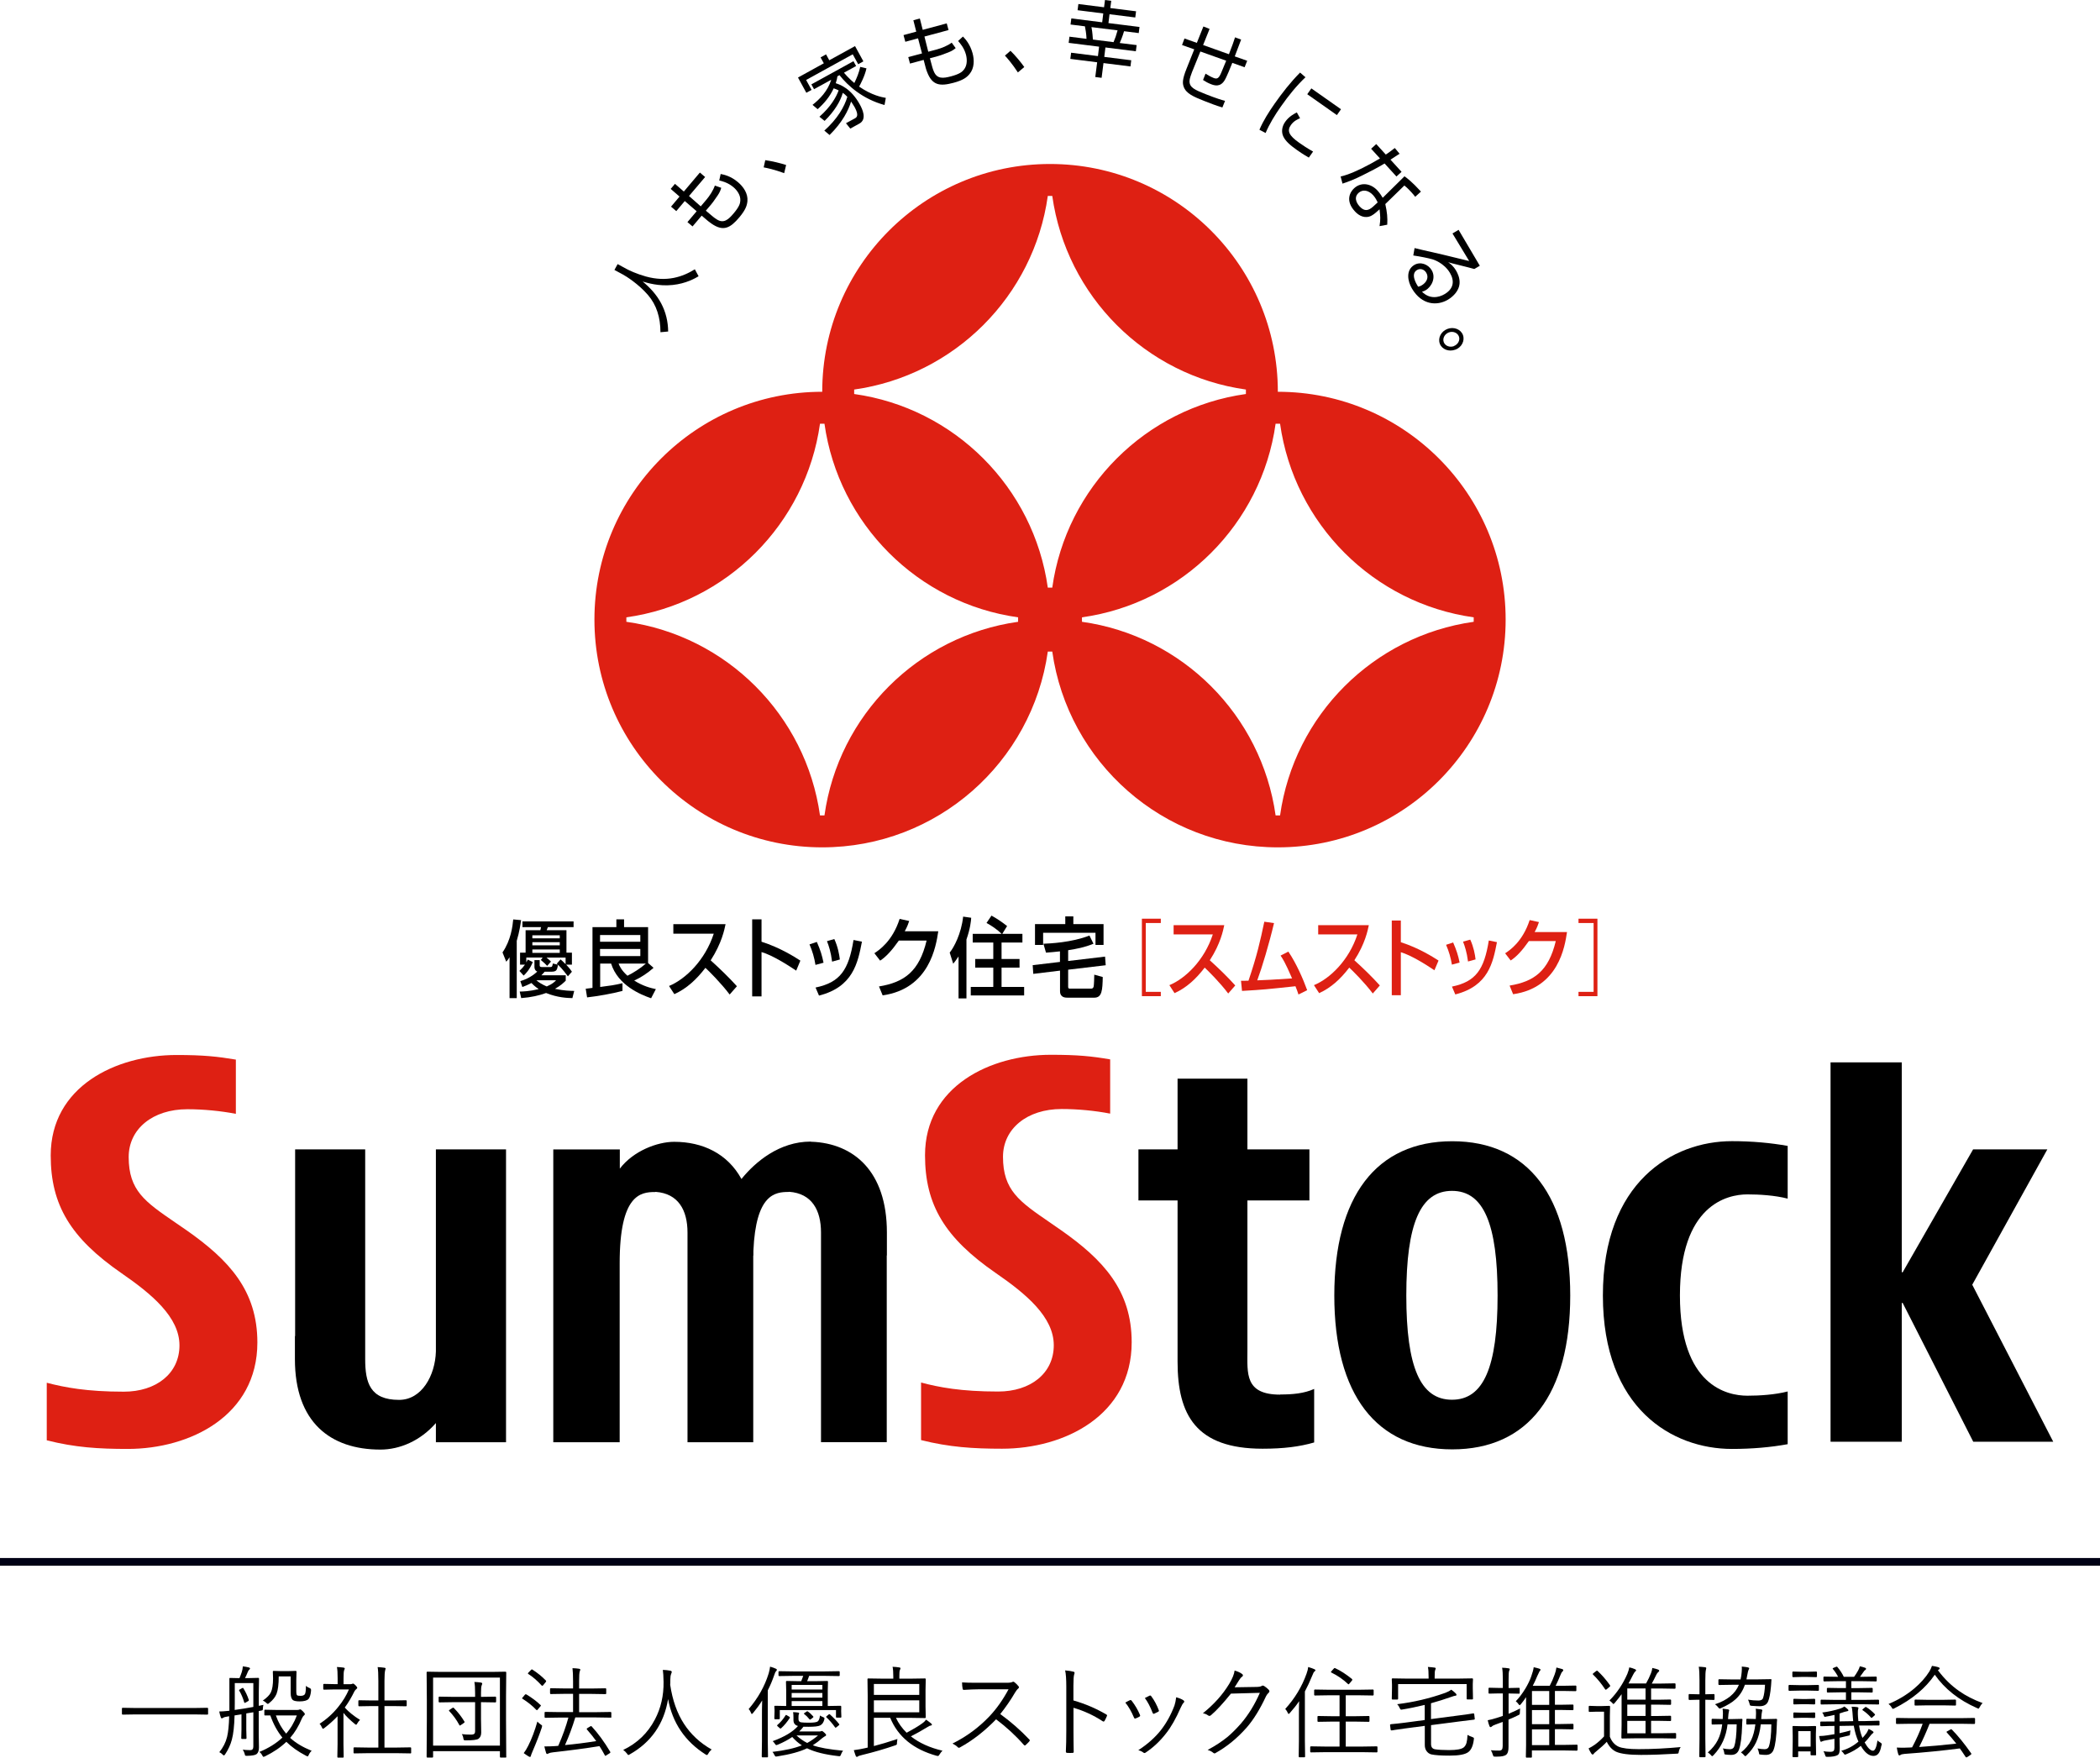 <svg xmlns="http://www.w3.org/2000/svg" viewBox="0 0 291.95 244.38">
  <defs>
    <style>
      .cls-1 {
        fill: #000115;
        stroke: #000115;
        stroke-miterlimit: 10;
        stroke-width: 1.07px;
      }

      .cls-2 {
        fill: #de2013;
      }
    </style>
  </defs>
  <g>
    <g>
      <g>
        <path class="cls-2" d="M147.47,171.01l-1.6-1.11c-4.14-2.84-6.43-4.41-6.43-9.06,0-3.91,3.35-6.65,8.15-6.65,2.26,0,4.64.23,6.75.64v-7.54c-2.57-.44-4.5-.64-8.24-.64-8.43,0-17.5,4.37-17.5,13.97,0,6.9,2.76,11.49,9.86,16.39,4.18,2.88,8.04,6.09,8.04,10.02s-3.25,6.44-7.73,6.44c-5.17,0-8.22-.59-10.72-1.25v8c3.94.99,7.24,1.2,11.26,1.2,8.68,0,18.02-4.63,18.02-14.8,0-7.23-3.95-11.47-9.87-15.62Z"/>
        <path class="cls-2" d="M25.92,171.04l-1.61-1.11c-4.14-2.84-6.42-4.4-6.42-9.06,0-3.92,3.35-6.65,8.15-6.65,2.23,0,4.62.23,6.75.64v-7.54c-2.58-.43-4.51-.64-8.24-.64-8.43,0-17.5,4.37-17.5,13.97,0,6.89,2.77,11.48,9.86,16.38,4.17,2.88,8.04,6.09,8.04,10.02s-3.26,6.44-7.73,6.44c-5.17,0-8.22-.59-10.72-1.24v8c3.93,1,7.23,1.2,11.26,1.2,8.68,0,18.02-4.63,18.02-14.8,0-7.23-3.95-11.47-9.87-15.62Z"/>
        <path d="M201.9,158.67c-10.57,0-16.4,7.69-16.4,21.45s5.83,21.39,16.4,21.39,16.4-7.64,16.4-21.39-5.83-21.45-16.4-21.45ZM201.86,194.61c-4.39,0-6.35-4.51-6.35-14.49s1.96-14.55,6.35-14.55,6.34,4.57,6.34,14.55-1.96,14.49-6.34,14.49Z"/>
        <path d="M222.84,180.12c0,15.75,9.66,21.33,17.94,21.33,2.8,0,5.4-.23,7.75-.66v-7.33c-1.78.46-3.95.59-5.6.59-2.81,0-9.38-1.36-9.38-13.94s6.56-14.05,9.38-14.05c1.65,0,3.83.13,5.6.59v-7.33c-2.36-.42-4.95-.66-7.75-.66-8.28,0-17.94,5.7-17.94,21.45Z"/>
        <polygon points="274.19 178.62 284.63 159.8 274.31 159.8 264.52 176.88 264.39 176.88 264.39 147.7 254.49 147.7 254.49 200.45 264.39 200.45 264.39 181.16 264.52 181.16 274.33 200.45 285.45 200.45 274.19 178.62"/>
        <path d="M60.6,159.8v28.1c-.1,3.34-1.96,6.73-5.12,6.73-4.04,0-4.71-2.39-4.71-5.68v-29.15h-9.74v25.96h-.03v3.2c0,8.79,4.94,12.58,11.89,12.58,2.7,0,5.57-1.23,7.71-3.69v2.67s9.75,0,9.75,0v-40.72h-9.75Z"/>
        <path d="M177.98,193.9c-4.96,0-4.56-2.97-4.56-6.16v-20.84h8.62v-7.1h-8.62v-9.83h-9.71v9.83h-5.44v7.1h5.44v22.42c0,7.39,2.55,12.1,11.82,12.1,2.9,0,5.14-.28,7.17-.87v-7.44c-1.41.63-2.97.77-4.71.77Z"/>
        <path d="M112.86,158.76l-.17-.04c-4.33,0-7.68,2.81-9.61,5.2-1.94-3.54-5.4-5.17-9.35-5.17-2.35,0-5.69,1.27-7.56,3.73v-2.67h-9.25v40.71h9.23v-24.85c-.01-9.6,2.9-9.94,4.93-9.94l.08-.02c3.14.23,4.42,2.54,4.42,5.66v29.15h9.14v-25.74c0-.07,0-.15,0-.22h.02v-.65c.34-7.89,3.01-8.19,4.9-8.19l.08-.02c3.14.23,4.42,2.54,4.42,5.66v29.15h9.14v-25.96h.02v-3.2c0-8.52-4.63-12.38-10.46-12.61Z"/>
      </g>
      <g>
        <path class="cls-2" d="M177.65,54.47c0-17.49-14.18-31.67-31.67-31.67s-31.67,14.18-31.67,31.67c-17.49,0-31.67,14.18-31.67,31.67s14.18,31.67,31.67,31.67c15.98,0,29.19-11.83,31.36-27.22h0c.1,0,.21,0,.31,0s.21,0,.31,0h0c2.17,15.38,15.38,27.22,31.36,27.22,17.49,0,31.67-14.18,31.67-31.67s-14.18-31.67-31.67-31.67ZM141.54,86.45c-13.94,1.96-24.97,12.98-26.92,26.92-.1,0-.21,0-.31,0s-.21,0-.31,0c-1.96-13.94-12.98-24.97-26.92-26.92,0-.1,0-.21,0-.31s0-.21,0-.31c13.94-1.95,24.96-12.98,26.92-26.92.1,0,.21,0,.31,0s.21,0,.31,0c1.96,13.94,12.98,24.97,26.92,26.92,0,.1,0,.21,0,.31s0,.21,0,.31ZM146.29,81.7c-.1,0-.21,0-.31,0s-.21,0-.31,0c-1.96-13.94-12.98-24.97-26.92-26.92,0-.1,0-.21,0-.31s0-.21,0-.31c13.94-1.96,24.97-12.98,26.92-26.92.1,0,.21,0,.31,0s.21,0,.31,0c1.96,13.94,12.98,24.97,26.92,26.92,0,.1,0,.21,0,.31s0,.21,0,.31c-13.94,1.95-24.97,12.98-26.92,26.92ZM177.96,113.37c-.1,0-.21,0-.31,0s-.21,0-.31,0c-1.96-13.94-12.98-24.97-26.92-26.92,0-.1,0-.21,0-.31s0-.21,0-.31c13.94-1.95,24.97-12.98,26.92-26.92.1,0,.21,0,.31,0s.21,0,.31,0c1.96,13.94,12.98,24.97,26.92,26.92,0,.1,0,.21,0,.31s0,.21,0,.31c-13.94,1.96-24.97,12.98-26.92,26.92Z"/>
        <path d="M85.87,36.72l1.23.67c.35.19,1.37.68,2.69,1.05,2.93.81,5.12.05,6.81-1l.52.97c-.48.28-1.75,1.02-3.61,1.21-1.93.21-3.55-.3-4.17-.48,1.05.85,1.95,1.86,2.57,3.02.66,1.23.97,2.59.98,3.93l-1.07.1c0-2.05-.55-3.8-1.73-5.17-1.32-1.54-3.08-2.63-3.45-2.83l-1.22-.66.45-.82Z"/>
        <path d="M93.23,26.28l.61-.72,1.23,1.07,2.23-2.64.73.62-2.24,2.64,1.63,1.44.78-.92c.44-.52.96-1.3,1.18-1.97l.89.31c-.07.24-.18.61-.51,1.08-.61.88-.67.97-.89,1.23l-.74.87c1.02.87,1.16.99,1.53,1.22.94.59,1.58.05,2.33-.84.77-.91.91-1.37.93-1.76.06-.82-.51-1.51-.96-1.89-.73-.62-1.54-.83-1.97-.93l.2-.9c.44.09,1.39.27,2.42,1.15.75.64,1.39,1.57,1.3,2.61-.05.58-.23,1.2-1.13,2.27-1.25,1.48-2.21,2.02-3.88.86-.34-.23-.44-.32-1.35-1.1l-1.27,1.5-.71-.6,1.28-1.51-1.65-1.42-1.18,1.4-.73-.62,1.18-1.4-1.23-1.07Z"/>
        <path d="M109.01,24.07c-1.36-.5-2.36-.71-2.84-.8l.22-1c.95.13,2.14.42,2.9.67l-.27,1.13Z"/>
        <path d="M120.46,9.5c-.22,1.06-.87,2.27-1.02,2.54,1.75,1.21,3.14,1.47,3.71,1.57l-.18.99c-3.05-.83-5.11-2.69-6.26-4.15l-.29.16c-.04.27-.08.5-.23.96.6.2,2.11.7,3.36,2.98.33.61,1.02,2.02-.07,2.63l-1.27.7-.6-.75,1.2-.65c.26-.14.67-.37,0-1.59-.16-.28-.42-.66-.49-.77-.37,1.21-1.17,2.85-2.99,4.65l-.73-.61c1.82-1.62,2.8-3.33,3.2-4.7-.26-.28-.49-.46-.63-.55-.34,1.18-1.15,2.55-2.53,3.9l-.72-.58c1.58-1.4,2.32-2.71,2.67-3.66-.22-.12-.4-.19-.69-.29-.52,1.14-1.32,2.1-2.23,2.9l-.71-.6c1.01-.8,2.11-1.9,2.6-3.49l-2.39,1.31-.37-.67,5.85-3.22.37.67-1.69.93c.63.74,1.14,1.18,1.44,1.43.35-.71.65-1.44.82-2.24l.86.2ZM114.53,8.8l-.45-.82.76-.42.45.82,3.58-1.97,1.16,2.12-.72.4-.76-1.38-6.48,3.57.76,1.38-.73.4-1.16-2.12,3.59-1.98Z"/>
        <path d="M126.97,2.82l.91-.25.4,1.58,3.34-.9.25.93-3.35.9.53,2.11,1.17-.31c.66-.18,1.53-.52,2.09-.95l.55.76c-.19.16-.5.4-1.03.6-1,.38-1.11.42-1.44.51l-1.11.3c.34,1.3.39,1.48.56,1.87.44,1.02,1.27.94,2.39.64,1.15-.31,1.53-.61,1.77-.92.52-.64.44-1.53.29-2.1-.25-.93-.8-1.56-1.09-1.89l.67-.62c.31.32.98,1.02,1.34,2.32.26.95.25,2.09-.42,2.89-.37.45-.87.86-2.22,1.22-1.87.5-2.96.4-3.68-1.5-.15-.38-.18-.51-.48-1.68l-1.9.51-.24-.9,1.91-.51-.55-2.1-1.77.48-.25-.93,1.77-.48-.4-1.58Z"/>
        <path d="M141.51,10.07c-.79-1.21-1.47-1.98-1.8-2.34l.77-.67c.69.67,1.47,1.62,1.92,2.26l-.89.75Z"/>
        <path d="M151.94,5.51c-.07-1.06-.15-1.5-.2-1.74l3.63.45c-.19.71-.33,1.09-.56,1.64l-2.87-.36ZM153.62,0l-.13,1.01-3.57-.45-.11.86,3.57.45-.15,1.23-4.29-.54-.11.85,2,.25c.08.39.2,1.05.22,1.74l-2.37-.3-.11.86,4.23.53-.16,1.31-3.73-.47-.11.86,3.73.47-.26,2.05.88.11.26-2.05,3.75.47.11-.86-3.75-.47.16-1.31,4.23.53.11-.86-2.35-.29c.09-.21.4-.93.6-1.64l2.04.26.11-.85-4.32-.54.15-1.23,3.58.45.11-.86-3.58-.45.13-1.01-.88-.11Z"/>
        <path d="M172.54,5.52c-.14.37-.75,1.99-.88,2.32l1.73.61-.36.9-1.71-.61c-.23.57-.81,2.04-1.1,2.47-.59.92-1.38.68-1.87.49-.39-.15-.76-.35-1.1-.58l.35-.88c.22.14.68.42,1.08.58.49.2.75.15,1.12-.76.23-.54.44-1.08.67-1.62l-3.59-1.28-1.16,2.86c-.1.26-.35.92-.35,1.25-.02.91.77,1.23,2.24,1.82,1.57.62,2.25.81,2.7.93l-.37.92c-.85-.25-1.68-.57-2.51-.9-1.52-.6-2.56-1.05-2.88-2.01-.16-.47-.18-1.01.39-2.44l1.09-2.73-1.7-.6.34-.91,1.72.61.91-2.28.86.34-.9,2.24,3.59,1.28c.46-1.16.68-1.82.85-2.35l.86.32Z"/>
        <path d="M181.49,10.74c-1.24,1.18-2.33,2.52-3.43,4.09-.81,1.15-1.59,2.42-2.11,3.66l-.86-.45c.54-1.27,1.29-2.44,2.08-3.58,1.08-1.54,2.24-3.03,3.57-4.37l.75.65ZM186.43,15.19l-.57.81-4.12-2.9.57-.81,4.12,2.9ZM180.74,16.44c-.29.12-.87.36-1.28.95-.57.81-.25,1.46,1.12,2.43.43.31,1.19.82,1.97,1.25l-.59.84c-.3-.17-.79-.45-1.62-1.03-1.01-.71-1.66-1.29-1.95-1.95-.25-.57-.2-1.31.28-1.99.53-.76,1.28-1.13,1.62-1.31l.45.81Z"/>
        <path d="M190.91,28.71c-.68.62-1.24.7-1.89-.01-.13-.14-1-1.1-.15-1.88.56-.51,1.36-.41,2.03.32.34.38.51.75.63,1l-.62.57ZM193.91,20.58c-.61.47-.87.66-1.25.91l-1.33-1.46-.71.65,1.23,1.35c-.83.5-1.69.96-2.55,1.39-1.7.82-2.41,1-2.92,1.12l.26.99c.54-.18,1.54-.52,2.77-1.15,1.05-.52,2.09-1.05,3.08-1.65l1.65,1.81.71-.65-1.54-1.69c.12-.09.78-.52.93-.61.07-.05.13-.09.34-.21l-.66-.79ZM197.54,26.63c-1.28-1.4-1.94-1.87-2.28-2.12l-3.03,2.99c-.15-.25-.39-.64-.72-1-.85-.94-2.22-1.27-3.25-.33-.56.51-1.27,1.72.09,3.2.34.38,1.06.99,1.97.75.47-.12.89-.5,1.21-.79l.26-.23c.11,1,.15,1.35,0,2.34l1.07-.2c.05-.99-.01-1.68-.27-2.87l2.65-2.58c.17.14.44.35.97.93.24.26.34.39.54.64l.79-.72Z"/>
        <path d="M197.15,39.86c-.29-.46-1.07-1.77-.15-2.32.43-.25.98-.13,1.29.39.38.64.05,1.34-.65,1.75-.18.11-.28.14-.5.18ZM202.77,31.96l-.84.5,2.32,3.83-.34-.08-3.29-.8c-3.13-.71-3.48-.8-3.96-.92l-.18,1.03c.95.14,2.07.36,2.69.54.08.02,1.57.48,2.4,1.87.66,1.11.55,2.2-.73,2.96-.81.48-2.07.75-3.15-.33.2-.06.34-.11.51-.21.85-.5,1.45-1.75.84-2.78-.48-.82-1.55-1.24-2.41-.74-1.2.71-.96,2.24-.33,3.3,1.37,2.31,3.5,2.42,4.99,1.54.86-.51,1.54-1.33,1.62-2.2.08-.8-.28-1.49-.46-1.81-.43-.73-.82-.99-1.12-1.2.41.12.57.16,1.98.51.51.12,1.14.29,1.65.43l.77-.45-2.95-4.99Z"/>
        <path d="M202.14,48.12c-.58.22-1.22-.02-1.42-.54-.2-.53.11-1.13.69-1.36.57-.22,1.21.03,1.41.55.2.52-.12,1.12-.69,1.34ZM202.33,48.62c.88-.33,1.35-1.26,1.05-2.05-.3-.8-1.28-1.17-2.15-.84-.89.34-1.36,1.26-1.06,2.06.3.79,1.27,1.16,2.16.82Z"/>
      </g>
      <line class="cls-1" y1="217.15" x2="291.95" y2="217.15"/>
      <g>
        <path d="M28.93,238.28c0,.07-.04.11-.11.11l-1.85-.03h-8.06l-1.85.03c-.07,0-.11-.04-.11-.11v-.73c0-.07.04-.11.11-.11l1.85.03h8.06l1.85-.03c.07,0,.11.04.11.11v.73Z"/>
        <path d="M36.62,237.03c-.05.21-.07.37-.07.48,0,.15-.02.23-.05.26-.02.02-.1.05-.25.07-.05.01-.15.03-.28.05v3.19l.03,1.88c0,.44-.11.75-.33.92-.2.15-.63.22-1.32.24-.15,0-.23-.01-.26-.04-.02-.02-.05-.1-.07-.22-.05-.2-.14-.4-.27-.6.3.04.59.06.85.06.07,0,.15,0,.23,0,.26,0,.39-.17.39-.5v-4.76l-.98.16v2.25l.03,1.17c0,.09-.04.13-.11.13h-.52c-.06,0-.1-.04-.1-.13l.03-1.17v-2.12l-.96.15c-.04,1.45-.16,2.58-.38,3.38-.18.69-.49,1.36-.92,2.01-.07.11-.13.17-.18.17-.04,0-.09-.03-.15-.09-.14-.15-.3-.27-.49-.36.53-.65.89-1.35,1.08-2.13.16-.66.26-1.62.29-2.86l-.2.03c-.31.04-.52.1-.64.18-.08.05-.14.08-.17.08-.07,0-.13-.05-.16-.16-.08-.21-.15-.48-.21-.8.3,0,.68-.02,1.13-.07l.28-.03v-4.45c-.01-.07.02-.11.08-.11l1.32.03c.09-.21.2-.49.32-.84.08-.25.13-.52.15-.8.28.03.56.08.84.15.1.04.16.08.16.14s-.04.12-.12.18c-.07.05-.13.15-.18.28-.15.38-.29.67-.4.88h.53l1.3-.03c.08,0,.12.04.12.11l-.03,1.81v1.97c.28-.05.49-.1.64-.14ZM35.22,237.32v-3.32h-2.58v2.82c0,.42,0,.72-.01.92.88-.12,1.75-.26,2.59-.42ZM34.58,236.31s.02.07.02.08c0,.04-.03.07-.1.12l-.28.16c-.1.06-.17.09-.2.09s-.05-.03-.07-.08c-.18-.62-.41-1.16-.69-1.62-.02-.04-.03-.06-.03-.08s.04-.05.13-.1l.29-.17c.06-.03.1-.04.11-.04.02,0,.05.02.07.05.31.5.56,1.02.74,1.57ZM43.33,243.42c-.18.16-.31.35-.4.56-.07.15-.12.22-.17.22-.02,0-.09-.03-.23-.1-1.1-.58-2.01-1.22-2.72-1.93-.8.77-1.78,1.44-2.95,2.01-.11.05-.19.08-.23.08-.05,0-.1-.07-.17-.2-.11-.22-.25-.38-.4-.48,1.28-.53,2.35-1.2,3.2-2-.69-.84-1.25-1.86-1.68-3.08h-.71c-.08.01-.12-.02-.12-.1v-.58c0-.07.04-.11.12-.11l1.62.03h2.81c.13,0,.23-.01.29-.04.06-.03.11-.04.16-.04.06,0,.18.09.36.27.18.18.27.3.27.38s-.04.14-.13.2c-.09.07-.19.21-.29.44-.44,1.05-.98,1.94-1.62,2.67.73.68,1.72,1.28,2.99,1.8ZM43.24,235.08c-.05.57-.18.95-.36,1.15-.22.21-.63.32-1.22.32-.45,0-.76-.06-.92-.17-.22-.16-.33-.49-.33-.99v-2.31h-1.66c0,1.11-.11,1.91-.3,2.41-.18.45-.51.88-1,1.27-.1.09-.17.14-.21.14-.06,0-.13-.05-.23-.15-.14-.14-.3-.24-.47-.31.58-.41.95-.79,1.11-1.13.21-.43.31-1.08.31-1.96l-.03-.93c0-.07.04-.11.11-.11l1.04.03h.95l1.07-.03c.08,0,.12.04.12.11l-.03,1.19v1.52c0,.32.04.51.11.57.08.05.24.08.48.08.31,0,.51-.08.61-.24.09-.15.14-.54.14-1.15.11.11.29.22.54.32.11.05.17.13.17.24,0,.03,0,.07,0,.12ZM41.27,238.5h-2.92c.35.99.83,1.83,1.43,2.53.64-.72,1.13-1.56,1.49-2.53Z"/>
        <path d="M50.06,239.12c-.15.13-.28.3-.4.51-.05.11-.1.16-.15.16-.05,0-.11-.03-.18-.1-.67-.55-1.2-1.06-1.58-1.55v4.36l.03,1.75c0,.08-.04.12-.12.12h-.65c-.07,0-.11-.04-.11-.12l.03-1.75v-3.89c-.58.61-1.19,1.15-1.83,1.64-.1.07-.17.11-.2.11-.04,0-.09-.06-.14-.18-.1-.24-.22-.41-.33-.52.98-.63,1.85-1.41,2.6-2.35.62-.76,1.11-1.56,1.48-2.42h-2.03l-1.43.03c-.07,0-.11-.04-.11-.11v-.57c0-.08.04-.12.11-.12l1.43.03h.46v-.8c0-.74-.03-1.27-.1-1.58.3.01.6.04.91.08.12.02.18.06.18.12,0,.04-.03.13-.09.27-.05.12-.08.49-.08,1.09v.83h.95c.12,0,.2-.02.25-.05.05-.02.1-.03.12-.03.08,0,.2.08.35.24.16.17.24.28.24.33,0,.06-.04.12-.12.18-.11.08-.2.19-.28.33-.4.82-.84,1.57-1.34,2.25.55.61,1.26,1.18,2.13,1.72ZM57.17,243.67c0,.07-.04.11-.11.11l-1.92-.03h-3.95l-1.92.03c-.08,0-.12-.04-.12-.11v-.62c0-.07.04-.11.12-.11l1.92.03h1.41v-5.77h-.88l-1.79.03c-.07,0-.11-.04-.11-.11v-.61c0-.08.04-.12.11-.12l1.79.03h.88v-2.72c0-.91-.03-1.55-.1-1.92.36.02.67.05.94.09.11.01.17.05.17.11,0,.03-.02.11-.06.24-.06.2-.1.68-.1,1.45v2.75h1.19l1.79-.03c.07,0,.11.04.11.12v.61c0,.07-.04.11-.11.11l-1.79-.03h-1.19v5.77h1.68l1.92-.03c.07,0,.11.04.11.11v.62Z"/>
        <path d="M70.4,244.25c0,.07-.04.11-.11.11h-.68c-.07,0-.11-.04-.11-.11v-.78h-9.29v.78c0,.07-.04.11-.11.11h-.68c-.07,0-.11-.04-.11-.11l.03-5.2v-2.8l-.03-3.72c0-.07.04-.11.11-.11l1.94.03h6.97l1.94-.03c.07,0,.11.04.11.11l-.03,3.32v3.21l.03,5.2ZM69.5,242.7v-9.46h-9.29v9.46h9.29ZM68.97,236.58c0,.07-.04.11-.11.11l-1.92-.03h-.07v2.33l.03,1.88c0,.4-.12.69-.38.88-.23.15-.81.22-1.75.22-.15,0-.25-.01-.27-.04-.03-.03-.06-.1-.08-.22-.03-.23-.1-.44-.22-.61.39.05.81.07,1.26.07.24,0,.39-.04.47-.11.08-.07.12-.2.12-.39v-4.01h-3.06l-1.9.03c-.07,0-.11-.04-.11-.11v-.58c0-.07.04-.11.11-.11l1.9.03h3.06v-.53c0-.68-.03-1.19-.1-1.54.32.01.62.04.91.08.12.03.18.07.18.13,0,.05-.03.15-.08.28-.06.11-.09.45-.09,1.02v.56h.07l1.92-.03c.07,0,.11.04.11.11v.58ZM64.57,239.36s.02.05.02.07c0,.03-.04.08-.13.14l-.35.24c-.09.06-.15.1-.18.1-.02,0-.05-.02-.07-.07-.38-.71-.85-1.36-1.42-1.96-.02-.02-.03-.04-.03-.06,0-.03.05-.07.14-.13l.32-.21c.08-.04.12-.07.14-.07.02,0,.05.02.08.05.59.6,1.08,1.23,1.48,1.9Z"/>
        <path d="M75.15,237.04s.05.07.05.09-.02.06-.07.11l-.33.39c-.08.1-.13.15-.16.15-.02,0-.05-.02-.08-.05-.54-.57-1.18-1.08-1.91-1.54-.05-.02-.07-.04-.07-.07s.03-.06.08-.12l.29-.35c.05-.06.09-.09.14-.09.02,0,.05,0,.09.02.79.48,1.44.97,1.96,1.47ZM75.32,240.19c-.3.91-.72,2-1.27,3.28-.15.35-.23.56-.24.63-.02.11-.06.17-.12.17-.05,0-.12-.02-.2-.07-.21-.13-.44-.28-.68-.46.2-.25.42-.6.63-1.03.48-.95.9-2.07,1.27-3.36.09.12.25.26.48.42.12.07.18.14.18.19,0,.03-.02.11-.05.22ZM75.88,233.64s.05.07.05.1c0,.04-.03.09-.09.16l-.31.38c-.06.07-.11.11-.14.11-.02,0-.05-.02-.09-.05-.61-.67-1.23-1.21-1.85-1.6-.04-.03-.06-.05-.06-.08s.03-.07.1-.14l.31-.32c.06-.07.11-.1.14-.1.02,0,.05.01.08.03.71.46,1.33.96,1.86,1.51ZM85.01,238.69c0,.08-.03.12-.1.12l-1.98-.03h-2.95c-.42,1.38-.9,2.66-1.43,3.84,1.33-.12,2.78-.3,4.34-.55-.34-.48-.76-1.01-1.28-1.6-.03-.04-.05-.07-.05-.09,0-.04.05-.08.14-.14l.35-.21s.09-.05.12-.05c.02,0,.05.01.08.04.91.99,1.77,2.17,2.58,3.53.02.03.03.06.03.08,0,.04-.04.08-.12.14l-.4.25c-.09.06-.15.1-.18.1-.02,0-.05-.02-.07-.07-.25-.47-.5-.9-.75-1.28-1.79.29-3.94.58-6.45.86-.29.03-.48.08-.57.13-.13.06-.21.1-.23.1-.09,0-.15-.06-.18-.18-.1-.34-.18-.63-.23-.87.55,0,1.02-.01,1.43-.04l.5-.04c.61-1.39,1.08-2.7,1.41-3.93h-1.21l-1.98.03c-.08,0-.12-.04-.12-.12v-.59c0-.07.04-.11.12-.11l1.98.03h1.86v-2.54h-1.2l-1.89.03c-.07,0-.11-.04-.11-.11v-.59c0-.07.04-.11.11-.11l1.89.03h1.2v-1c0-.82-.03-1.43-.08-1.82.37.01.67.04.91.08.11.01.17.05.17.12,0,.05-.02.13-.07.25-.06.17-.09.61-.09,1.34v1.04h1.76l1.9-.03c.07,0,.11.04.11.11v.59c0,.07-.04.11-.11.11l-1.9-.03h-1.76v2.54h2.4l1.98-.03c.06,0,.1.04.1.11v.59Z"/>
        <path d="M98.95,243.24c-.2.15-.36.34-.48.57-.08.13-.14.2-.18.2-.05,0-.12-.03-.21-.09-2.86-1.82-4.59-4.39-5.2-7.69-.57,3.44-2.35,6-5.32,7.68-.11.06-.18.1-.21.1-.03,0-.1-.07-.19-.21-.15-.2-.32-.36-.52-.5,1.96-.94,3.43-2.36,4.41-4.24.83-1.58,1.23-3.32,1.2-5.23-.01-.75-.05-1.3-.1-1.66.37.01.72.05,1.04.11.13.03.2.09.2.17,0,.05-.03.15-.08.27-.08.19-.12.45-.12.78s0,.57-.02.73c.32,2.15.96,3.96,1.92,5.44.95,1.46,2.23,2.66,3.86,3.58Z"/>
        <path d="M107.99,232.19c0,.06-.04.12-.12.19-.06.05-.14.24-.25.56-.24.7-.53,1.39-.88,2.08v7l.03,2.2c0,.07-.04.11-.11.11h-.65c-.07,0-.11-.04-.11-.11l.03-2.2v-3.63c0-.42,0-1.08.03-1.97-.36.59-.79,1.17-1.27,1.75-.1.09-.15.14-.17.14-.03,0-.07-.05-.11-.16-.08-.21-.19-.39-.33-.53,1.3-1.52,2.23-3.17,2.78-4.95.1-.35.17-.67.2-.95.33.09.6.19.81.29.09.04.14.1.14.17ZM117.21,243.4c-.14.18-.23.35-.29.52-.05.17-.12.25-.2.25-.02,0-.08,0-.16-.01-1.86-.21-3.31-.57-4.36-1.09-.97.47-2.35.85-4.15,1.13-.09.01-.15.02-.18.02-.07,0-.14-.07-.21-.22-.07-.16-.16-.31-.27-.43,1.73-.2,3.1-.51,4.09-.91-.48-.3-.92-.69-1.34-1.16-.55.38-1.23.74-2.01,1.07-.11.04-.18.06-.21.06-.05,0-.1-.06-.18-.17-.1-.16-.21-.29-.32-.38,1.65-.6,2.82-1.31,3.52-2.11-.42-.11-.63-.38-.63-.82v-.35c0-.31-.02-.57-.05-.76.31.01.56.04.73.07.07.01.11.05.11.11,0,.04-.02.08-.05.14-.03.04-.04.18-.04.42v.24c0,.25.12.4.36.44.24.04.61.05,1.13.05.57,0,.94-.05,1.12-.14.21-.11.33-.4.38-.86.14.1.27.17.4.21.15.06.22.12.22.18,0,.03,0,.08-.02.16-.1.42-.3.7-.6.84-.25.12-.78.18-1.58.18-.33,0-.57,0-.72-.01-.19.25-.39.47-.59.66h2.84c.08,0,.15-.01.21-.04.04-.02.07-.03.11-.03.05,0,.17.08.35.25.15.14.23.24.23.31s-.04.12-.12.16c-.06.02-.2.11-.41.27-.43.38-.87.71-1.32,1,.88.33,2.29.58,4.23.76ZM116.97,238.69c0,.08-.04.12-.11.12h-.53c-.07,0-.11-.04-.11-.12v-.93h-7.81v1.16c0,.07-.04.11-.11.11h-.53c-.08,0-.12-.04-.12-.11l.03-.95v-.24l-.03-.46c0-.07.04-.11.11-.11l1.54.03v-2.15l-.03-1.22c0-.07.04-.11.11-.11l1.66.03h.35c.11-.28.21-.53.28-.74h-1.38l-1.94.03c-.08,0-.12-.04-.12-.11v-.46c0-.07.04-.11.12-.11l1.94.03h4.38l1.95-.03c.08,0,.12.04.12.11v.46c0,.07-.04.11-.12.11l-1.95-.03h-2.18c-.11.33-.21.58-.28.74h1.13l1.65-.03c.08,0,.12.04.12.11l-.03,1.22v2.15l1.77-.03c.06,0,.1.04.1.11v.37s-.01.23-.01.23l.03.83ZM109.8,238.85c-.39.59-.79,1.07-1.21,1.44-.04.03-.07.04-.09.04-.03,0-.07-.03-.12-.08l-.24-.21c-.07-.06-.11-.11-.11-.14,0-.02.02-.05.05-.08.42-.35.8-.79,1.13-1.33.03-.04.05-.06.07-.06.03,0,.08.03.16.08l.27.16c.07.05.11.08.11.11,0,.01,0,.03-.02.06ZM114.33,234.9v-.64h-4.27v.64h4.27ZM114.33,236.03v-.65h-4.27v.65h4.27ZM114.33,237.19v-.68h-4.27v.68h4.27ZM113.73,241.28h-3c.46.43.96.78,1.49,1.05.55-.3,1.05-.65,1.51-1.05ZM113.05,238.63s.04.06.04.08-.03.05-.08.1l-.27.21c-.06.04-.11.07-.13.07s-.05-.03-.1-.08c-.21-.27-.44-.5-.68-.68-.05-.04-.07-.06-.07-.08,0-.03.03-.06.1-.1l.27-.18s.07-.05.1-.05.05.02.1.05c.25.17.49.4.73.67ZM116.66,239.7s.03.05.03.07c0,.03-.03.07-.09.12l-.27.22c-.08.06-.13.1-.16.1-.02,0-.05-.02-.09-.07-.35-.5-.74-.95-1.18-1.37-.04-.03-.05-.05-.05-.07,0-.03.03-.07.1-.12l.24-.2s.08-.06.11-.06c.02,0,.05.02.09.05.52.47.95.92,1.27,1.33Z"/>
        <path d="M131.03,243.4c-.15.15-.29.32-.4.51-.08.15-.16.23-.23.23-.04,0-.1-.01-.2-.03-3.22-.9-5.37-2.66-6.44-5.28h-2.27v3.93c.89-.23,1.98-.55,3.27-.98-.02.12-.04.28-.06.49,0,.16-.01.25-.03.28-.03.04-.1.07-.21.11-1.42.49-2.95.94-4.6,1.34-.32.08-.52.14-.59.2-.06.05-.11.07-.14.07-.06,0-.11-.04-.15-.11-.07-.17-.16-.45-.28-.83.58-.08,1.08-.16,1.49-.26.21-.05.36-.08.44-.1v-7.24l-.03-2.26c0-.07.04-.11.11-.11l2.04.03h1.44v-.27c0-.6-.03-1.07-.1-1.38.34.01.65.04.93.09.11.01.17.05.17.11,0,.05-.03.14-.09.27-.05.12-.07.4-.07.85v.33h1.56l1.99-.03c.08,0,.12.04.12.11l-.03,1.49v2.33l.03,1.47c0,.07-.04.11-.12.11l-1.99-.03h-2.03c.35.75.84,1.44,1.48,2.07,1-.54,1.74-.98,2.22-1.34.19-.13.35-.29.48-.48.23.15.46.33.7.52.08.06.12.12.12.18,0,.07-.07.11-.2.13-.09,0-.25.09-.49.24-.7.43-1.44.85-2.24,1.25,1.15.91,2.62,1.58,4.41,2ZM127.8,235.65v-1.52h-6.31v1.52h6.31ZM127.8,238.07v-1.67h-6.31v1.67h6.31Z"/>
        <path d="M139.06,238.31c1.47,1.07,2.81,2.24,4.01,3.51.06.05.1.1.1.14s-.03.09-.08.16c-.1.12-.27.29-.5.5-.05.04-.08.06-.12.06-.04,0-.08-.03-.14-.09-1.1-1.26-2.39-2.45-3.85-3.55-1.58,1.63-3.24,2.93-4.99,3.89-.08.05-.14.07-.18.07-.05,0-.11-.03-.17-.09-.13-.15-.37-.32-.72-.5,1.94-.96,3.66-2.23,5.14-3.79,1-1.06,1.88-2.31,2.65-3.75h-4.21c-.5,0-1.17.03-2.01.08-.09,0-.14-.05-.16-.15-.05-.26-.08-.56-.08-.89.45.04,1.18.05,2.16.05h4.05c.4,0,.67-.04.8-.12.03-.02.06-.03.1-.03.05,0,.12.03.18.08.2.16.4.35.57.57.03.05.05.09.05.13,0,.06-.04.12-.12.19-.13.1-.26.28-.41.52-.62,1.06-1.31,2.06-2.07,3.01Z"/>
        <path d="M149.24,236.42c1.64.47,3.15,1.12,4.55,1.94.08.04.12.08.12.14,0,.02,0,.05-.02.08-.1.25-.21.48-.33.68-.05.07-.1.1-.14.1-.03,0-.07-.02-.12-.05-1.28-.84-2.64-1.46-4.06-1.87v3.24c0,.35,0,.85.01,1.5.01.81.02,1.26.02,1.35,0,.02,0,.03,0,.05,0,.09-.06.13-.18.13-.1,0-.21.01-.35.01s-.26,0-.36-.01c-.13,0-.2-.06-.2-.19.04-.8.06-1.75.06-2.84v-6.2c0-1-.05-1.74-.16-2.24.55.05.93.11,1.15.18.11.02.16.08.16.16,0,.05-.02.13-.06.25-.06.18-.1.7-.1,1.55v2.01Z"/>
        <path d="M156.44,236.72c.26-.15.47-.26.63-.33.04-.02.07-.03.1-.03.05,0,.1.03.16.1.48.62.86,1.27,1.15,1.96.02.06.03.1.03.12,0,.04-.03.08-.1.13-.14.08-.31.17-.53.25-.03.01-.06.02-.09.02-.06,0-.1-.05-.14-.14-.35-.83-.75-1.53-1.2-2.08ZM163.5,235.97c.49.14.83.28,1.04.44.07.05.1.11.1.17,0,.05-.03.11-.09.16-.11.1-.24.32-.4.67-.66,1.51-1.34,2.71-2.05,3.6-.82,1.06-1.76,1.94-2.82,2.65-.06.05-.12.07-.18.07-.05,0-.09-.02-.12-.05-.21-.16-.46-.28-.73-.34,1.3-.85,2.34-1.78,3.13-2.78.79-1.01,1.42-2.16,1.9-3.44.1-.3.18-.68.24-1.15ZM159.17,236.08c.33-.18.55-.29.65-.33.03-.01.06-.02.09-.02.05,0,.1.04.15.11.43.58.77,1.22,1.04,1.94.01.03.02.06.02.08,0,.05-.04.1-.12.14-.19.1-.38.19-.56.27-.03,0-.05.01-.06.01-.05,0-.1-.05-.14-.14-.32-.84-.68-1.53-1.08-2.06Z"/>
        <path d="M171.6,234.59l3.13-.05c.34-.01.57-.06.7-.15.04-.03.08-.04.12-.04.06,0,.15.03.25.1.2.13.38.28.56.46.08.08.12.16.12.23,0,.07-.03.13-.09.19-.15.14-.28.3-.37.48-.85,1.83-1.75,3.28-2.69,4.36-1.31,1.49-2.76,2.68-4.36,3.57-.04.03-.08.04-.12.04-.06,0-.12-.03-.18-.08-.18-.16-.44-.3-.78-.4,1.05-.56,1.96-1.16,2.74-1.79.61-.51,1.24-1.14,1.89-1.88,1.03-1.2,1.91-2.62,2.63-4.27l-4.02.11c-1.09,1.35-2.01,2.35-2.76,2.99-.08.07-.16.11-.23.11-.06,0-.13-.03-.2-.08-.19-.14-.43-.24-.71-.29,1.52-1.22,2.74-2.57,3.65-4.07.45-.75.7-1.37.76-1.87.47.14.82.3,1.05.49.07.05.11.11.11.18s-.04.13-.11.18c-.14.09-.28.25-.42.48-.36.58-.57.92-.63,1Z"/>
        <path d="M182.87,232.22c0,.06-.04.12-.13.18-.08.05-.18.23-.29.53-.34.84-.69,1.58-1.04,2.24v6.86l.03,2.18c0,.07-.03.11-.1.11h-.68c-.07,0-.11-.04-.11-.11l.03-2.18v-3.56c0-.41,0-1.06.03-1.95-.36.54-.79,1.08-1.29,1.64-.08.09-.13.14-.16.14-.04,0-.08-.05-.12-.14-.09-.21-.21-.39-.36-.56,1.33-1.46,2.32-3.1,2.96-4.9.14-.38.21-.69.23-.93.4.12.69.22.87.31.1.05.16.11.16.17ZM191.5,243.52c0,.08-.04.12-.12.12l-1.96-.03h-5.17l-1.98.03c-.08,0-.12-.04-.12-.12v-.61c0-.07.04-.11.12-.11l1.98.03h1.98v-3.47h-1.1l-1.85.03c-.08,0-.12-.04-.12-.11v-.59c0-.07.04-.11.12-.11l1.85.03h1.1v-2.91h-1.49l-1.92.03c-.08,0-.12-.04-.12-.11v-.61c0-.07.04-.11.12-.11l1.92.03h4.18l1.92-.03c.09,0,.13.04.13.11v.61c0,.07-.04.11-.13.11l-1.92-.03h-1.83v2.91h1.34l1.84-.03c.08,0,.12.04.12.11v.59c0,.07-.04.11-.12.11l-1.84-.03h-1.34v3.47h2.33l1.96-.03c.08,0,.12.04.12.11v.61ZM187.95,233.44s.06.07.06.1c0,.03-.03.08-.08.14l-.29.35c-.08.1-.14.15-.17.15-.02,0-.04-.02-.07-.05-.65-.62-1.41-1.15-2.29-1.58-.05-.03-.08-.05-.08-.08,0-.03.03-.08.1-.15l.29-.32c.05-.06.09-.09.12-.09.02,0,.05.01.1.03.72.33,1.49.83,2.31,1.49Z"/>
        <path d="M205.03,238.95v.04c0,.05-.04.09-.12.1-.01,0-.09.01-.24.03-.46.05-1,.12-1.63.2l-4.09.53v2.63c0,.43.19.67.57.73.43.07,1.08.11,1.94.11,1.04,0,1.72-.12,2.04-.38.18-.15.3-.36.38-.63.07-.25.12-.62.14-1.1.22.13.44.23.65.29.16.05.24.11.24.18,0,.02,0,.07-.01.15-.1.86-.35,1.44-.76,1.76-.44.34-1.31.5-2.63.5-1.17,0-2.01-.06-2.52-.17-.28-.07-.5-.23-.67-.47-.16-.23-.24-.5-.24-.83v-2.67l-2.8.37c-.55.07-1.02.14-1.4.2-.07.01-.17.03-.29.05-.05,0-.09.01-.11.01-.02,0-.04,0-.05,0-.05,0-.09-.03-.1-.1l-.08-.64v-.04s.04-.07.12-.08c.6-.05,1.21-.12,1.84-.2l2.86-.38v-2.1c-1.13.27-2.18.49-3.13.64-.07.01-.12.02-.15.02-.06,0-.13-.08-.21-.24-.08-.21-.2-.38-.35-.52,2.29-.28,4.52-.8,6.7-1.58.3-.11.58-.25.83-.44.28.2.49.38.63.53.06.06.1.13.1.2s-.07.11-.2.12c-.11.01-.26.06-.46.13-.99.35-1.95.65-2.89.91v2.2l4.04-.53c.57-.07,1.04-.13,1.43-.2.1-.01.2-.03.3-.05.06,0,.09-.01.1-.01.02,0,.04,0,.05,0,.05,0,.08.03.09.1l.07.6ZM204.78,236.17c0,.07-.04.11-.11.11h-.65c-.08,0-.12-.04-.12-.11v-2.03h-9.53v2.03c0,.08-.04.12-.11.12h-.66c-.07,0-.11-.04-.11-.12l.03-1.48v-.46l-.03-.77c0-.07.04-.11.11-.11l1.93.03h3.08v-.18c0-.69-.03-1.17-.1-1.44.34.02.64.05.92.09.11.01.17.05.17.11,0,.04-.03.12-.08.25-.05.11-.07.44-.07.99v.18h3.29l1.93-.03c.07,0,.11.04.11.11l-.03.68v.55l.03,1.49Z"/>
        <path d="M211.33,237.51c-.02.21-.03.39-.03.55,0,.15-.01.25-.04.29-.03.04-.11.09-.23.14-.43.22-.87.41-1.31.59v3.8c.01.56-.11.93-.35,1.11-.23.16-.64.24-1.23.24h-.25c-.15,0-.23-.01-.26-.04-.02-.02-.05-.1-.09-.22-.06-.22-.15-.43-.27-.63.31.04.69.05,1.13.05.2,0,.34-.05.41-.16.06-.09.1-.25.1-.47v-3.36c-.45.17-.78.29-1,.37-.25.09-.41.17-.49.25-.07.07-.13.11-.18.11-.07,0-.13-.04-.16-.12-.1-.24-.18-.52-.25-.84.37-.07.79-.17,1.24-.32,0,0,.15-.05.44-.14.16-.05.3-.09.42-.14v-3.13h-.52l-1.35.03c-.08,0-.12-.04-.12-.11v-.59c0-.08.04-.12.12-.12l1.35.03h.52v-1.13c0-.77-.03-1.33-.1-1.68.32,0,.62.04.89.08.11.01.17.05.17.11,0,.05-.03.13-.09.27-.05.13-.07.53-.07,1.21v1.15h.05l1.38-.03c.07,0,.11.04.11.12v.59c0,.07-.04.11-.11.11l-1.38-.03h-.05v2.82c.65-.27,1.19-.52,1.61-.74ZM219.31,243.29c0,.07-.04.11-.12.11l-1.75-.03h-4.47v.89c0,.07-.04.11-.11.11h-.62c-.07,0-.11-.04-.11-.11l.03-1.61v-6.69c-.22.34-.46.66-.71.96-.09.11-.15.16-.18.16-.04,0-.1-.06-.18-.17-.1-.14-.22-.27-.36-.38.47-.48.92-1.08,1.35-1.79.35-.59.61-1.13.79-1.64.2-.56.32-1,.35-1.3.33.07.59.14.78.2.11.04.17.09.17.16,0,.05-.05.12-.14.21-.01.02-.12.24-.31.65-.2.49-.41.94-.63,1.36h2.36c.27-.52.5-1.04.68-1.56.12-.32.21-.65.25-.98.34.08.6.15.78.21.11.03.17.09.17.17,0,.06-.04.12-.12.19-.09.07-.18.24-.28.5-.26.63-.48,1.12-.66,1.47h1.06l1.71-.03c.07,0,.11.04.11.11v.56c0,.07-.04.11-.11.11l-1.71-.03h-1.16v1.92h.76l1.69-.03c.09,0,.13.04.13.11v.56c0,.07-.04.11-.13.11l-1.69-.03h-.76v1.96h.77l1.69-.03c.08,0,.12.04.12.11v.57c0,.06-.04.09-.12.09l-1.69-.03h-.77v2.19h1.28l1.75-.03c.08,0,.12.04.12.11v.58ZM215.38,237.03v-1.92h-2.4v1.92h2.4ZM215.38,239.72v-1.96h-2.4v1.96h2.4ZM215.38,242.63v-2.19h-2.4v2.19h2.4Z"/>
        <path d="M233.67,242.88c-.13.18-.22.39-.27.63-.02.15-.05.24-.08.27-.03.02-.11.04-.24.04-1.81.11-3.47.17-4.96.17-1.64,0-2.79-.15-3.44-.44-.55-.26-.98-.73-1.3-1.38-.35.38-.86.84-1.51,1.37-.16.12-.26.22-.29.28-.05.08-.1.12-.16.12s-.12-.04-.17-.11c-.15-.22-.28-.47-.4-.74.31-.16.6-.33.87-.52.44-.32.87-.7,1.28-1.15v-3.44h-1.04l-.98.03c-.07,0-.11-.04-.11-.12v-.61c0-.07.04-.11.11-.11l.98.03h.76l1.01-.03c.07,0,.11.04.11.11l-.03,1.3v2.88c.25.66.65,1.12,1.2,1.38.52.23,1.46.35,2.8.35,1.88,0,3.84-.1,5.87-.29ZM223.82,234.3s.04.07.04.1c0,.04-.03.08-.1.13l-.36.31c-.08.06-.13.09-.16.09-.03,0-.06-.03-.1-.08-.51-.77-1.06-1.44-1.65-2.01-.04-.04-.06-.07-.06-.1,0-.03.04-.07.12-.13l.34-.27c.07-.05.11-.07.13-.07.02,0,.05.02.09.05.58.54,1.15,1.19,1.71,1.97ZM233.02,241.6c0,.07-.04.11-.11.11l-1.88-.03h-3.59l-1.92.03c-.07,0-.11-.04-.11-.11l.03-1.79v-4.26c-.2.29-.52.69-.95,1.21-.1.11-.16.16-.18.16s-.09-.06-.19-.18c-.1-.1-.22-.21-.37-.31,1.05-1.06,1.88-2.3,2.49-3.7.15-.37.23-.67.27-.91.25.05.52.13.79.25.1.05.16.1.16.16,0,.06-.05.12-.14.18-.06.04-.15.2-.29.45-.27.54-.48.94-.63,1.2h2.44c.28-.49.51-.97.69-1.44.1-.26.16-.5.18-.72.35.08.62.15.8.22.1.05.16.1.16.16,0,.06-.04.12-.11.18-.12.09-.22.22-.29.38-.24.5-.45.91-.63,1.23h1.38l1.79-.03c.09,0,.13.04.13.11v.53c0,.07-.04.11-.13.11l-1.79-.03h-1.48v1.56h.93l1.73-.03c.08,0,.12.04.12.11v.52c0,.07-.04.11-.12.11l-1.73-.03h-.93v1.58h.93l1.73-.03c.08,0,.12.04.12.12v.5c0,.07-.04.11-.12.11l-1.73-.03h-.93v1.73h1.49l1.88-.03c.07,0,.11.04.11.11v.53ZM228.77,236.31v-1.56h-2.54v1.56h2.54ZM228.77,238.57v-1.58h-2.54v1.58h2.54ZM228.77,240.99v-1.73h-2.54v1.73h2.54Z"/>
        <path d="M238.36,236.24c0,.07-.04.11-.11.11l-1.1-.03h-.07v5.4l.03,2.48c0,.07-.04.11-.11.11h-.65c-.07,0-.11-.04-.11-.11l.03-2.46v-5.42h-.24l-1.16.03c-.07,0-.11-.04-.11-.11v-.59c0-.08.04-.12.11-.12l1.16.03h.24v-1.91c0-.86-.03-1.5-.1-1.92.21,0,.51.03.89.07.1.02.15.06.15.13,0,.02-.02.1-.05.24-.05.17-.08.65-.08,1.44v1.95h.07l1.1-.03c.07,0,.11.04.11.12v.59ZM242.24,239.08c-.01.1-.02.23-.03.39,0,.19-.01.29-.01.33-.05,1.67-.2,2.83-.45,3.48-.18.47-.54.71-1.08.71-.26,0-.51-.02-.75-.05-.1,0-.15-.03-.17-.06-.02-.02-.04-.1-.05-.25-.05-.23-.11-.41-.18-.54.36.07.69.11.98.11s.5-.12.59-.36c.22-.63.33-1.66.35-3.1h-1.27c-.19,1.69-.83,3.12-1.93,4.27-.1.11-.17.16-.21.16-.03,0-.09-.05-.16-.14-.1-.13-.25-.25-.44-.38.61-.53,1.07-1.1,1.38-1.71.31-.61.52-1.34.62-2.2h-.03l-1.33.03c-.07,0-.11-.04-.11-.12v-.57c0-.07.04-.11.11-.11l1.33.03h.1c.02-.33.03-.59.03-.78,0-.22-.02-.44-.05-.66.08,0,.33.04.77.1.1.03.15.07.15.13,0,.04-.02.11-.05.2-.03.08-.07.42-.11,1.02h.55l1.34-.03c.08,0,.12.04.12.12ZM246.27,233.58c0,.08-.02.24-.03.48-.01.17-.02.3-.03.39-.09.98-.22,1.69-.41,2.13-.19.43-.58.64-1.17.64-.31,0-.67-.02-1.08-.05-.14-.01-.22-.04-.25-.07-.02-.02-.05-.1-.07-.22-.05-.19-.12-.38-.21-.57.48.08.96.12,1.44.12.36,0,.58-.12.65-.36.14-.41.23-1.02.27-1.83h-2.8c-.28.82-.71,1.49-1.29,2.01-.49.45-1.16.85-2.01,1.23-.11.05-.18.07-.21.07-.05,0-.12-.06-.21-.18-.09-.13-.23-.27-.43-.42,1.7-.56,2.81-1.46,3.32-2.71h-.87l-1.85.03c-.09,0-.13-.04-.13-.11v-.59c0-.06.04-.1.13-.1l1.85.03h1.1c.03-.13.06-.3.1-.52.05-.39.08-.71.08-.96,0-.1,0-.2-.01-.31.41.04.68.07.8.1.15.03.23.08.23.14,0,.04-.03.11-.08.2-.06.12-.12.36-.18.72,0,.04-.02.11-.04.2-.03.18-.06.32-.08.42h1.49l1.88-.03c.08,0,.12.04.12.11ZM247.06,239.08c-.01.1-.02.23-.03.39,0,.19-.01.29-.01.33-.05,1.67-.2,2.83-.45,3.48-.18.47-.54.71-1.07.71-.27,0-.52-.02-.76-.05-.1,0-.15-.03-.17-.06-.01-.02-.03-.1-.05-.25-.05-.23-.11-.41-.18-.54.36.07.68.11.98.11s.5-.12.59-.36c.22-.63.34-1.66.35-3.1h-1.47c-.1.98-.33,1.82-.66,2.52-.3.64-.73,1.22-1.28,1.75-.1.11-.17.16-.21.16-.03,0-.09-.05-.17-.14-.1-.13-.24-.25-.43-.38.63-.5,1.1-1.06,1.41-1.71.29-.6.48-1.33.59-2.2l-1.15.03c-.07,0-.11-.04-.11-.11v-.57c0-.08.04-.12.11-.12l1.21.03c.02-.32.03-.58.03-.77,0-.23-.01-.45-.04-.66.08,0,.34.04.77.1.1.03.15.07.15.12,0,.04-.02.11-.05.2-.03.08-.07.42-.11,1.02h.75l1.34-.03c.08,0,.12.04.12.12Z"/>
        <path d="M252.87,234.95c0,.09-.04.13-.11.13l-1.4-.03h-1.2l-1.4.03c-.07,0-.11-.04-.11-.13v-.59c0-.06.04-.1.11-.1l1.4.03h1.2l1.4-.03c.07,0,.11.03.11.1v.59ZM252.6,233.07c0,.07-.04.11-.12.11l-1.17-.03h-.85l-1.17.03c-.07,0-.11-.04-.11-.11v-.55c0-.08.04-.12.11-.12l1.17.03h.85l1.17-.03c.08,0,.12.04.12.12v.55ZM252.49,243.93c0,.08-.04.12-.12.12h-.55c-.07,0-.11-.04-.11-.12v-.43h-1.72v.7c0,.07-.04.1-.11.1h-.56c-.08,0-.12-.03-.12-.1l.03-2.05v-.84l-.03-1.23c0-.07.04-.11.11-.11l1.15.03h.74l1.17-.03c.07,0,.11.04.11.11l-.03,1.02v.88l.03,1.95ZM252.35,236.85c0,.08-.04.12-.13.12l-1.04-.03h-.68l-1.06.03c-.08,0-.12-.04-.12-.12v-.55c0-.07.04-.11.12-.11l1.06.03h.68l1.04-.03c.09,0,.13.04.13.11v.55ZM252.35,238.76c0,.07-.04.1-.13.1l-1.04-.03h-.68l-1.06.03c-.08,0-.12-.03-.12-.1v-.56c0-.07.04-.11.12-.11l1.06.03h.68l1.04-.03c.09,0,.13.04.13.11v.56ZM251.72,242.84v-2.16h-1.72v2.16h1.72ZM261.56,242.67c-.09.55-.24.94-.44,1.17-.17.19-.39.29-.67.29-.63,0-1.21-.47-1.75-1.4-.55.45-1.22.84-2,1.16-.11.04-.18.07-.21.07-.04,0-.11-.07-.2-.21-.07-.1-.17-.22-.31-.33.9-.25,1.69-.68,2.39-1.28-.28-.6-.5-1.34-.65-2.21l-1.98.03v1.01c.58-.13,1.09-.25,1.53-.38-.04.14-.06.28-.07.44,0,.11-.02.18-.04.21-.02.03-.08.05-.17.07l-1.25.29.03,1.44c0,.32-.03.55-.08.7-.05.13-.13.23-.25.29-.28.15-.74.23-1.38.23-.13,0-.21-.01-.24-.04-.02-.02-.05-.1-.1-.24-.05-.2-.13-.36-.22-.5.34.05.65.08.93.08.24,0,.4-.04.48-.13.08-.08.12-.23.12-.43v-1.25c-.49.09-.85.16-1.11.2-.3.05-.49.1-.56.14-.11.05-.17.08-.18.08-.06,0-.1-.05-.13-.16-.04-.12-.09-.34-.15-.64.46-.01.83-.05,1.13-.1.19-.02.52-.08,1-.16v-1.15c-.56,0-1.04.02-1.44.03-.07,0-.17,0-.31.01h-.1c-.08,0-.12-.04-.12-.11v-.44c0-.07.04-.1.12-.1h.48c.38,0,.84,0,1.38-.01v-.91c-.48.11-.87.19-1.19.24-.09.02-.15.03-.16.03-.05,0-.1-.06-.13-.18-.05-.16-.12-.3-.23-.42.91-.12,1.77-.31,2.56-.57.23-.09.4-.18.52-.27.15.1.32.23.49.4.05.05.07.1.07.14,0,.07-.06.11-.18.12-.13.02-.26.05-.38.09-.2.07-.42.15-.66.22v1.1l1.89-.03c-.03-.29-.07-.69-.1-1.2-.03-.39-.07-.66-.12-.81.23,0,.48.02.74.05.14.02.21.07.21.14,0,.05-.02.12-.05.21-.02.06-.03.17-.03.33v.32c0,.22.03.54.07.95h.89c.59-.02,1.09-.03,1.51-.04.08,0,.19,0,.33-.01h.11c.06,0,.1.04.1.11v.44c0,.07-.03.11-.1.11h-.5c-.41,0-.9,0-1.46.01h-.78c.1.65.25,1.21.47,1.72.16-.16.35-.39.57-.68.08-.13.18-.32.29-.57.24.11.43.22.57.32.07.06.11.11.11.16,0,.04-.05.1-.16.17-.06.04-.18.17-.35.39-.22.3-.47.58-.73.84.44.77.82,1.15,1.16,1.15.28,0,.49-.48.63-1.43.08.09.2.18.38.28.14.08.21.16.21.23,0,.04,0,.11-.03.2ZM261.24,236.87c0,.07-.04.11-.11.11l-1.93-.03h-4.05l-1.94.03c-.07,0-.1-.04-.1-.11v-.45c0-.07.03-.11.1-.11l1.94.03h1.48v-1.05h-.79l-1.73.03c-.09,0-.13-.04-.13-.11v-.42c0-.08.04-.12.13-.12l1.73.03h.79v-.96h-1.15l-1.87.03c-.07,0-.11-.04-.11-.11v-.45c0-.07.04-.11.11-.11l1.87.03h.06c-.21-.4-.45-.77-.73-1.09-.02-.02-.03-.04-.03-.05,0-.04.05-.07.14-.11l.29-.12c.06-.03.11-.04.14-.04.04,0,.07.02.1.06.36.43.66.88.88,1.35h1.43c.16-.21.35-.49.56-.87.1-.18.18-.38.24-.59.19.03.43.1.73.2.09.04.14.09.14.14,0,.07-.04.12-.11.17-.09.05-.18.14-.25.27-.28.39-.44.62-.49.68h.33l1.89-.03c.07,0,.11.04.11.11v.45c0,.07-.04.11-.11.11l-1.89-.03h-1.53v.96h1.13l1.73-.03c.07,0,.11.04.11.12v.42c0,.07-.04.11-.11.11l-1.73-.03h-1.13v1.05h1.81l1.93-.03c.07,0,.11.04.11.11v.45ZM260.64,238.33s.04.05.04.07c0,.03-.03.06-.08.11l-.27.24c-.07.06-.11.1-.14.1s-.05-.02-.09-.07c-.34-.38-.71-.71-1.13-.99-.04-.02-.06-.05-.06-.07,0-.03.04-.08.11-.13l.22-.18c.07-.06.11-.09.14-.09s.05,0,.08.03c.42.25.82.58,1.19.98Z"/>
        <path d="M275.63,236.78c-.17.17-.3.35-.4.56-.08.15-.14.22-.18.22-.03,0-.1-.03-.2-.08-2.54-1.12-4.49-2.67-5.87-4.64-1.29,1.88-3.16,3.44-5.61,4.67-.1.05-.17.08-.21.08-.05,0-.11-.07-.18-.21-.12-.2-.26-.35-.43-.47,1.32-.55,2.51-1.26,3.55-2.13.88-.74,1.59-1.53,2.13-2.39.17-.3.29-.56.36-.78.35.05.64.11.87.18.13.04.2.1.2.17,0,.07-.03.12-.1.15-.01,0-.06.04-.15.1.87,1.17,1.86,2.14,2.97,2.91.92.65,2,1.2,3.24,1.66ZM274.57,239.58c0,.07-.04.11-.11.11l-1.93-.03h-4.27c-.48,1.2-.96,2.27-1.45,3.23,1.57-.1,3.29-.26,5.16-.47-.38-.49-.82-1-1.31-1.54-.03-.03-.05-.06-.05-.08,0-.03.04-.07.13-.11l.41-.23c.05-.03.1-.04.12-.04s.05.01.08.04c.84.85,1.74,1.95,2.69,3.31.02.03.03.06.03.08,0,.04-.04.08-.11.13l-.43.29c-.08.04-.13.07-.16.07-.03,0-.07-.03-.11-.08-.37-.57-.64-.96-.8-1.17-2.33.3-4.89.56-7.69.76-.3.03-.48.08-.53.13-.05.05-.12.08-.18.08s-.12-.05-.15-.15c-.08-.25-.15-.56-.21-.94.23.01.46.02.7.02s.52,0,.83-.02c.12,0,.32,0,.6-.03.59-1.11,1.08-2.2,1.47-3.28h-1.67l-1.92.03c-.08,0-.12-.04-.12-.11v-.62c0-.07.04-.11.12-.11l1.92.03h6.91l1.93-.03c.07,0,.11.04.11.11v.62ZM271.93,237.02c0,.07-.04.11-.11.11l-1.64-.03h-2.26l-1.63.03c-.08,0-.12-.04-.12-.11v-.61c0-.07.04-.11.12-.11l1.63.03h2.26l1.64-.03c.07,0,.11.04.11.11v.61Z"/>
      </g>
      <g>
        <path d="M93,137.09c2.31-.95,5.03-3.59,6.23-7.28h-5.62v-1.32h7.26c-.15.73-.53,2.65-2.07,5.03,1.26,1.14,2.5,2.33,3.65,3.6l-1.01,1.15c-1.22-1.61-2.87-3.25-3.37-3.71-1.25,1.63-2.61,2.89-4.32,3.66l-.74-1.14Z"/>
        <path d="M105.87,127.82v3.11c2.63.84,4.68,2.16,5.4,2.63l-.58,1.39c-1.21-.81-3.34-2.16-4.82-2.58v6.16h-1.3v-10.71h1.3Z"/>
        <path d="M113.37,134.15c-.16-1.01-.43-1.92-.83-2.85l1.02-.34c.51,1.16.72,1.87.93,2.89l-1.11.3ZM113.38,137.3c3.43-.71,4.61-2.45,5.28-6.61l1.17.23c-.57,2.95-1.23,6.3-5.97,7.5l-.48-1.12ZM115.68,133.7c-.17-1.36-.46-2.2-.71-2.85l1.02-.29c.49,1.06.68,2.11.77,2.84l-1.08.3Z"/>
        <path d="M130.44,129.49c-.31,2.04-1.2,7.97-7.73,8.9l-.51-1.24c3.52-.58,5.59-2.08,6.62-6.38h-3.86c-.97,1.38-1.79,2.27-2.6,2.79l-.8-1.03c.65-.43,2.51-1.66,3.51-4.77l1.33.29c-.13.39-.24.73-.62,1.43h4.65Z"/>
        <path d="M133.26,132.98c-.36.54-.54.76-.74,1.01l-.49-1.55c.58-.7,1.61-2.61,1.87-5l1.12.16c-.03.46-.12,1.47-.66,3.02v8.19h-1.1v-5.82ZM139.27,129.85c-.64-.62-1.36-1.11-2.12-1.53l.69-1.02c.7.38,1.49.91,2.17,1.45l-.67,1.09h2.8v1.2h-2.9v2.29h2.5v1.2h-2.5v2.69h3.14v1.18h-7.42v-1.18h3.13v-2.69h-2.51v-1.2h2.51v-2.29h-2.86v-1.2h4.03Z"/>
        <path d="M148.5,133.61l5.13-.61.09,1.2-5.22.62v2.4c0,.23.15.23.23.23h2.97c.17,0,.3-.07.35-.32.04-.21.08-1.21.08-1.62l1.18.33c-.04,1.83-.1,2.87-1.18,2.87h-3.72c-.28,0-1.04,0-1.04-.9v-2.86l-3.72.45-.08-1.21,3.79-.45v-1.47c-.63.08-1.33.13-1.94.18l-.36-1.24c.83-.03,3.92-.16,6.4-1.14l.56,1.14c-1.25.51-2.23.69-3.52.9v1.49ZM148.1,127.41h1.12v1.07h4.2v2.9h-1.12v-1.69h-7.28v1.69h-1.13v-2.9h4.21v-1.07Z"/>
        <path class="cls-2" d="M161.38,127.73v.6h-2.09v9.57h2.09v.6h-2.63v-10.77h2.63Z"/>
        <path class="cls-2" d="M162.57,136.97c2.24-.92,4.88-3.48,6.04-7.06h-5.45v-1.28h7.04c-.15.71-.51,2.57-2.01,4.88,1.23,1.11,2.42,2.26,3.54,3.5l-.98,1.12c-1.18-1.57-2.79-3.15-3.27-3.6-1.21,1.58-2.53,2.8-4.19,3.55l-.72-1.11Z"/>
        <path class="cls-2" d="M179.1,132.29c1.13,1.66,2.07,3.84,2.63,5.38l-1.21.6c-.14-.42-.22-.66-.42-1.15-4.03.43-4.47.48-7.43.65l-.14-1.41c.24.01.75-.01,1.04-.01,1.19-3.51,1.63-5.5,2.2-8.2l1.35.19c-.68,2.89-1.68,6.21-2.33,7.96,1.63-.06,1.96-.08,4.84-.27-.97-2.26-1.32-2.76-1.6-3.17l1.07-.55Z"/>
        <path class="cls-2" d="M182.67,136.97c2.24-.92,4.88-3.48,6.04-7.06h-5.45v-1.28h7.04c-.15.71-.51,2.57-2.01,4.88,1.23,1.11,2.42,2.26,3.54,3.5l-.98,1.12c-1.18-1.57-2.79-3.15-3.27-3.6-1.21,1.58-2.53,2.8-4.19,3.55l-.72-1.11Z"/>
        <path class="cls-2" d="M194.75,127.99v3.01c2.54.81,4.54,2.1,5.24,2.55l-.57,1.35c-1.17-.79-3.24-2.09-4.67-2.51v5.98h-1.26v-10.39h1.26Z"/>
        <path class="cls-2" d="M201.85,134.12c-.16-.98-.42-1.86-.81-2.76l.98-.33c.49,1.13.7,1.81.9,2.8l-1.08.29ZM201.86,137.17c3.33-.69,4.47-2.38,5.12-6.41l1.13.23c-.55,2.86-1.19,6.1-5.79,7.27l-.46-1.08ZM204.09,133.68c-.17-1.32-.45-2.13-.69-2.76l1-.28c.47,1.02.66,2.05.74,2.75l-1.05.29Z"/>
        <path class="cls-2" d="M217.85,129.6c-.3,1.98-1.16,7.73-7.49,8.63l-.49-1.2c3.41-.56,5.42-2.02,6.42-6.19h-3.74c-.94,1.34-1.74,2.2-2.53,2.7l-.77-1c.63-.41,2.43-1.61,3.41-4.62l1.29.28c-.13.38-.23.71-.6,1.39h4.51Z"/>
        <path class="cls-2" d="M219.45,127.73h2.63v10.77h-2.63v-.6h2.1v-9.57h-2.1v-.6Z"/>
        <g>
          <path d="M71.84,130.84v7.93h-1v-5.68c-.12.21-.26.39-.46.62l-.52-1.29c1.17-1.71,1.4-3.62,1.49-4.59l1.09.1c-.07.52-.21,1.57-.61,2.91ZM79.58,138.77c-.69-.01-2.09-.07-3.66-.71-1.03.36-2.01.59-3.46.71l-.21-.91c.48-.01,1.33-.03,2.64-.34-.58-.4-.85-.69-1.01-.85-.47.25-.84.4-1.26.56l-.28-.82c1.42-.42,2.2-1.19,2.35-1.33-.35-.13-.39-.51-.39-.62v-.97h.73v.73c0,.16.08.23.29.23h1.19c.25,0,.27-.09.35-.49l.68.16c-.05-.06-.08-.09-.13-.14l.52-.59c.2.17.33.28.7.66v-.91h-2.65c.34.28.4.33.62.55l-.53.6c-.26-.28-.39-.41-.88-.82l.25-.34h-2.27v.68c.07-.13.11-.2.2-.4l.7.35c-.45,1.1-1,1.62-1.27,1.88l-.59-.65c.34-.33.52-.52.77-.87h-.68v-1.67h.77v-3.12h2.05l.1-.43h-2.59v-.79h7.11v.79h-3.57l-.17.43h2.75v3.12h.76v1.67h-.8c.51.54.65.76.8.98l-.56.64c-.09-.13-.81-1.09-1.37-1.61-.14.76-.19.97-.98.97h-.88c-.12.13-.23.27-.46.5h3.39v.75c-.34.33-.72.69-1.5,1.13,1.28.27,2.15.28,2.68.29l-.25.98ZM77.82,130.04h-3.81v.42h3.81v-.42ZM77.82,131h-3.81v.43h3.81v-.43ZM77.82,132.01h-3.81v.47h3.81v-.47ZM74.57,136.29c.37.32.81.59,1.44.86.8-.35,1.07-.62,1.3-.86h-2.75Z"/>
          <path d="M81.41,137.47c.18-.02.75-.09.96-.12v-8.45h3.32v-1.08h1.07v1.08h3.34v4.99l.76.67c-.82.73-1.73,1.33-2.69,1.77,1.24.78,2.29,1.04,3.01,1.19l-.66,1.27c-1.42-.49-4.61-1.78-5.56-4.82h-1.52v3.25c1.47-.19,1.89-.24,3.1-.52v1.07c-1.42.38-3.44.73-4.92.9l-.19-1.19ZM83.42,130v.93h5.6v-.93h-5.6ZM83.42,131.94v.99h5.6v-.99h-5.6ZM86,133.97c.11.29.35.9,1.23,1.69.77-.37,1.84-1.05,2.56-1.69h-3.79Z"/>
        </g>
      </g>
    </g>
  </g>
</svg>